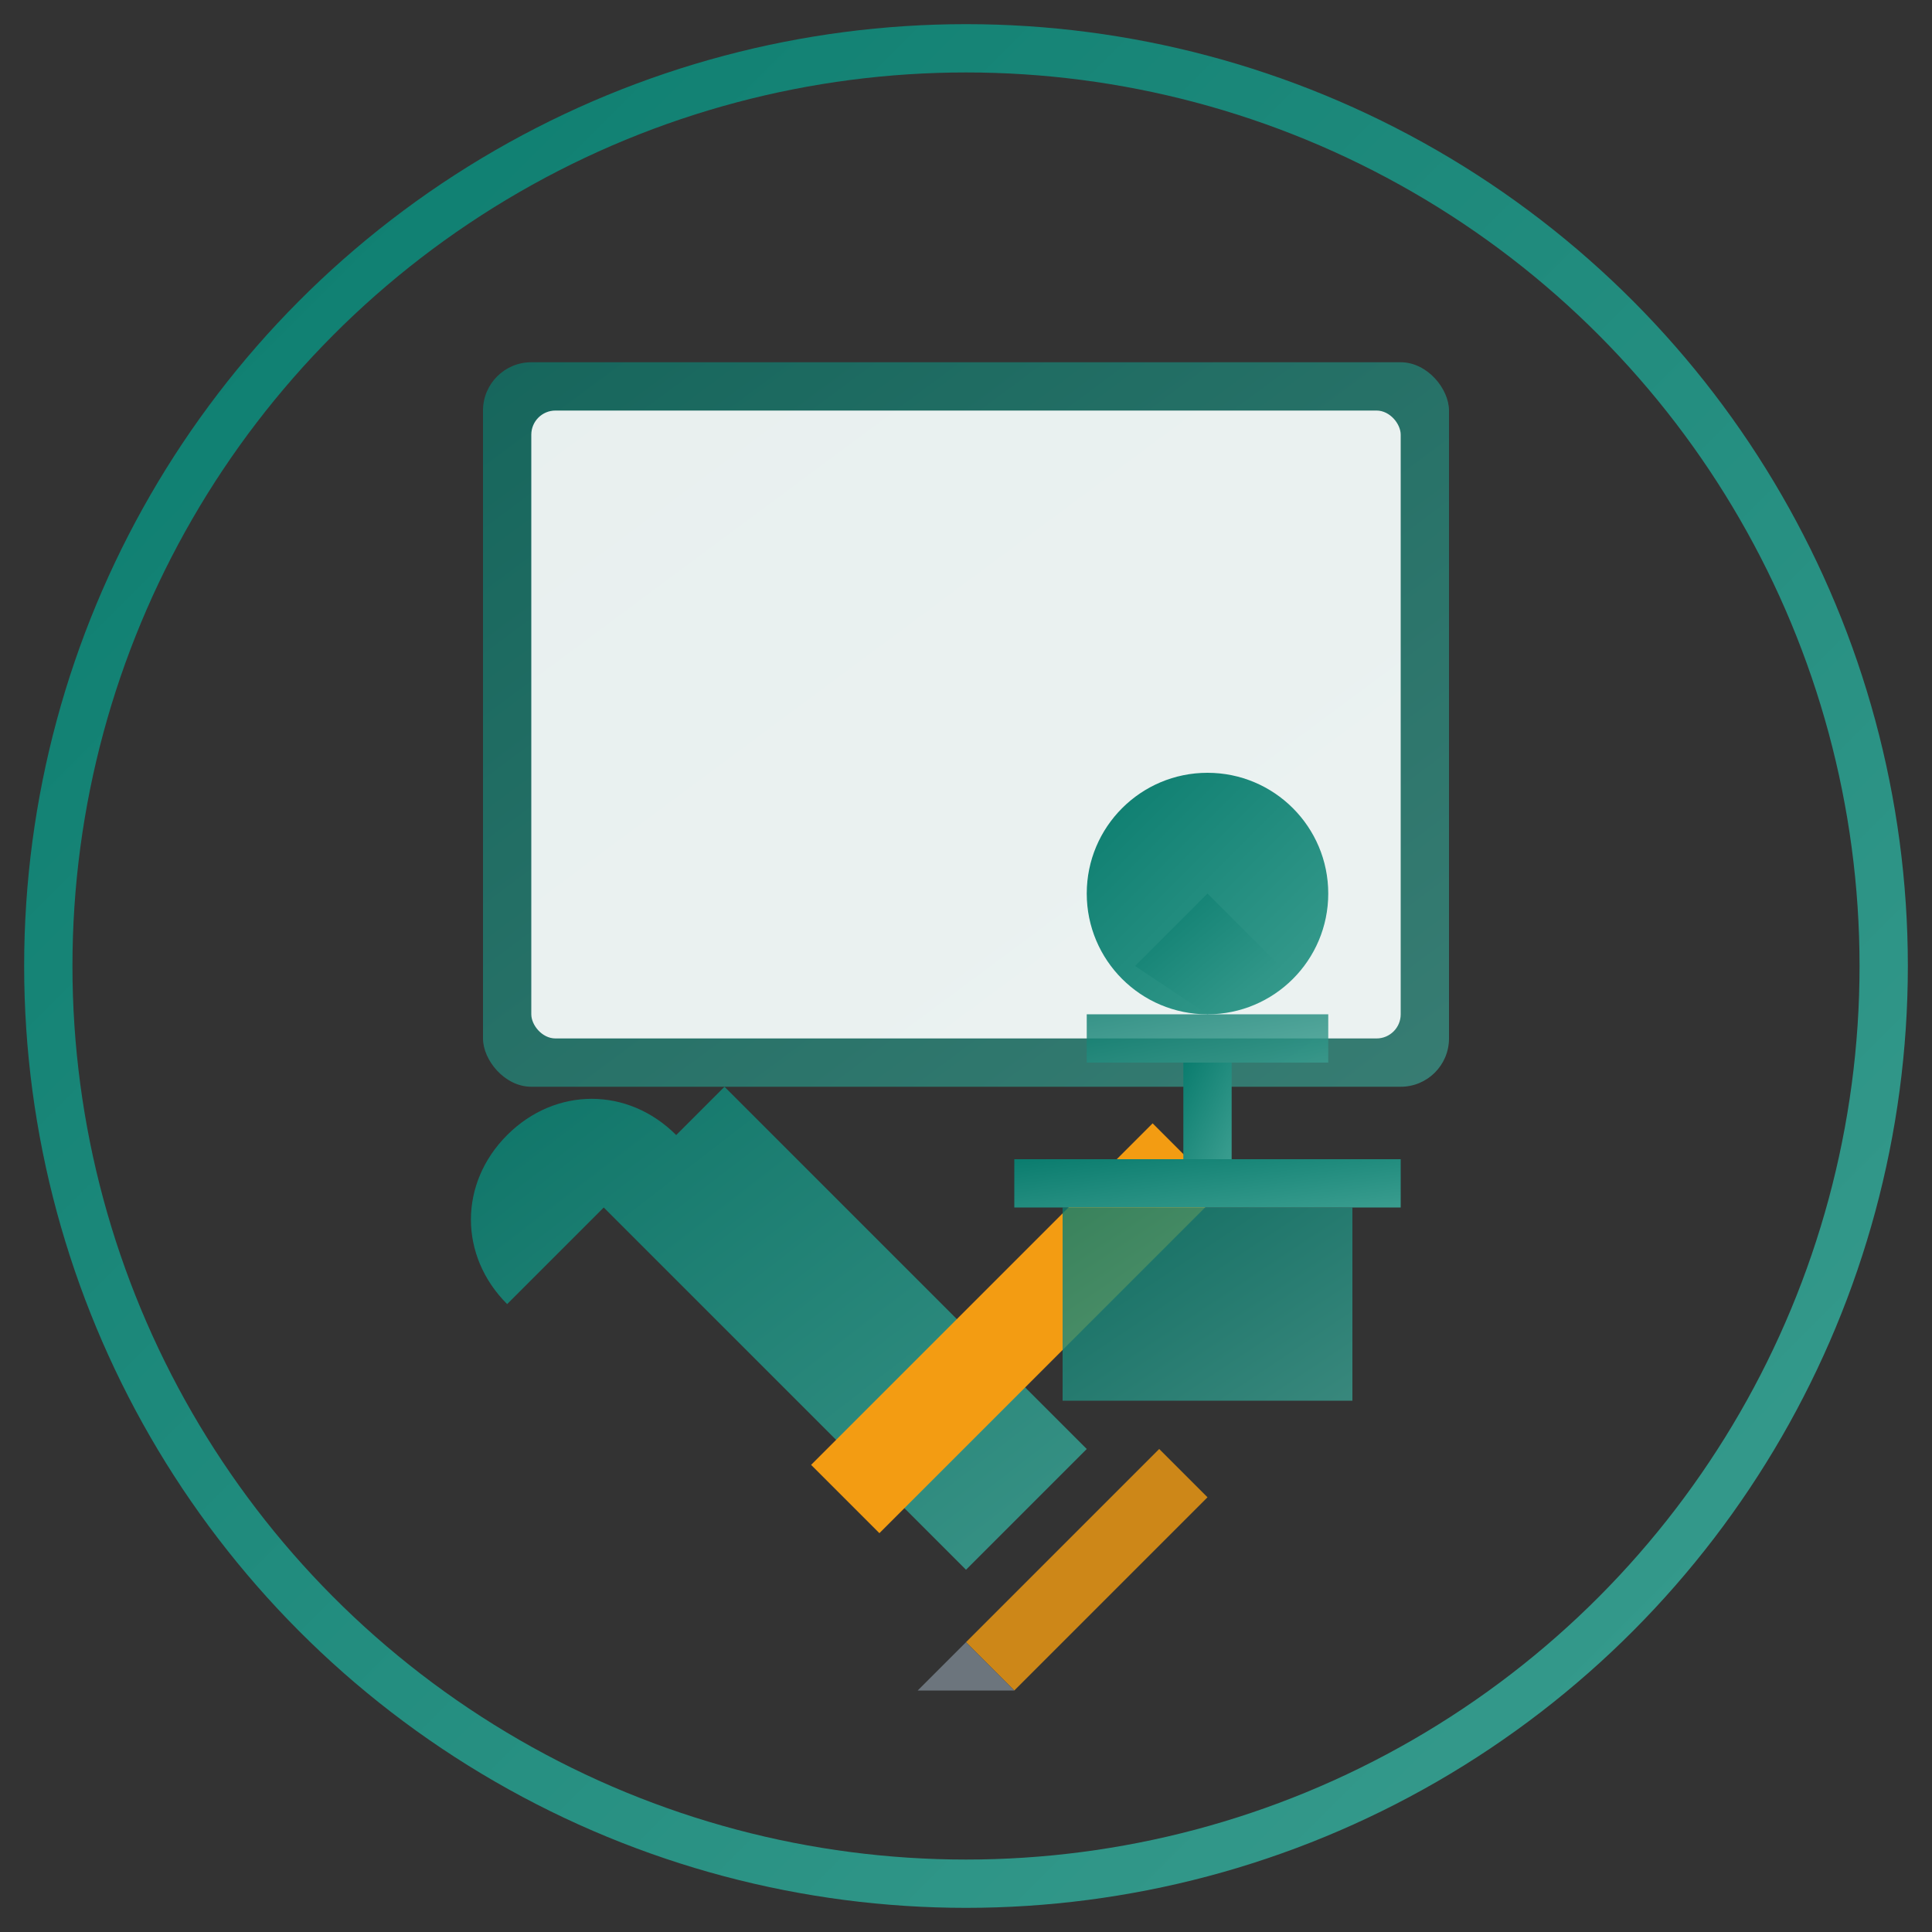 <svg xmlns="http://www.w3.org/2000/svg" width="80" height="80" viewBox="0 0 80 80">
  <rect x="0" y="0" width="80" height="80" fill="#333333" stroke="none"/>
  <defs>
    <linearGradient id="icon-gradient" x1="0%" y1="0%" x2="100%" y2="100%">
      <stop offset="0%" stop-color="#0a7c6e" />
      <stop offset="100%" stop-color="#3a9d8f" />
    </linearGradient>
  </defs>
  
  <!-- Main icon container -->
  <circle cx="40" cy="40" r="38" fill="none" stroke="url(#icon-gradient)" stroke-width="2" />
  
  <!-- Expertise icon (certificate/diploma with tools) -->
  <g transform="translate(40, 40)">
    <!-- Certificate/diploma shape -->
    <rect x="-20" y="-25" width="40" height="30" rx="2" fill="url(#icon-gradient)" opacity="0.7" />
    <rect x="-18" y="-23" width="36" height="26" rx="1" fill="#ffffff" opacity="0.9" />
    
    <!-- Certificate content lines -->
    <line x1="-12" y1="-18" x2="12" y2="-18" stroke="url(#icon-gradient)" stroke-width="2" />
    <line x1="-12" y1="-13" x2="12" y2="-13" stroke="url(#icon-gradient)" stroke-width="1" />
    <line x1="-12" y1="-8" x2="12" y2="-8" stroke="url(#icon-gradient)" stroke-width="1" />
    <line x1="-12" y1="-3" x2="5" y2="-3" stroke="url(#icon-gradient)" stroke-width="1" />
    
    <!-- Seal/badge -->
    <circle cx="10" cy="-3" r="5" fill="url(#icon-gradient)" />
    <path d="M10,-3 L10,2 L7,0 L10,-3 L13,0 L10,2" fill="url(#icon-gradient)" />
    
    <!-- Tools representing expertise -->
    <g transform="translate(-5, 15)">
      <!-- Wrench -->
      <path d="M-10,-5 L5,10 L10,5 L-5,-10 L-7,-8 C-9,-10 -12,-10 -14,-8 C-16,-6 -16,-3 -14,-1 L-12,-3 Z" fill="url(#icon-gradient)" opacity="0.9" />
      
      <!-- Pencil -->
      <rect x="3" y="-15" width="4" height="20" transform="rotate(45)" fill="#f39c12" />
      <path d="M13,5 L15,7 L7,15 L5,13 Z" fill="#f39c12" opacity="0.8" />
      <path d="M5,13 L7,15 L3,15 Z" fill="#6c757d" />
    </g>
    
    <!-- Graduation cap -->
    <g transform="translate(10, 10)">
      <rect x="-6" y="0" width="12" height="8" fill="url(#icon-gradient)" opacity="0.8" />
      <rect x="-8" y="-2" width="16" height="2" fill="url(#icon-gradient)" />
      <rect x="-1" y="-6" width="2" height="4" fill="url(#icon-gradient)" />
      <rect x="-5" y="-8" width="10" height="2" fill="url(#icon-gradient)" opacity="0.8" />
    </g>
  </g>
</svg>